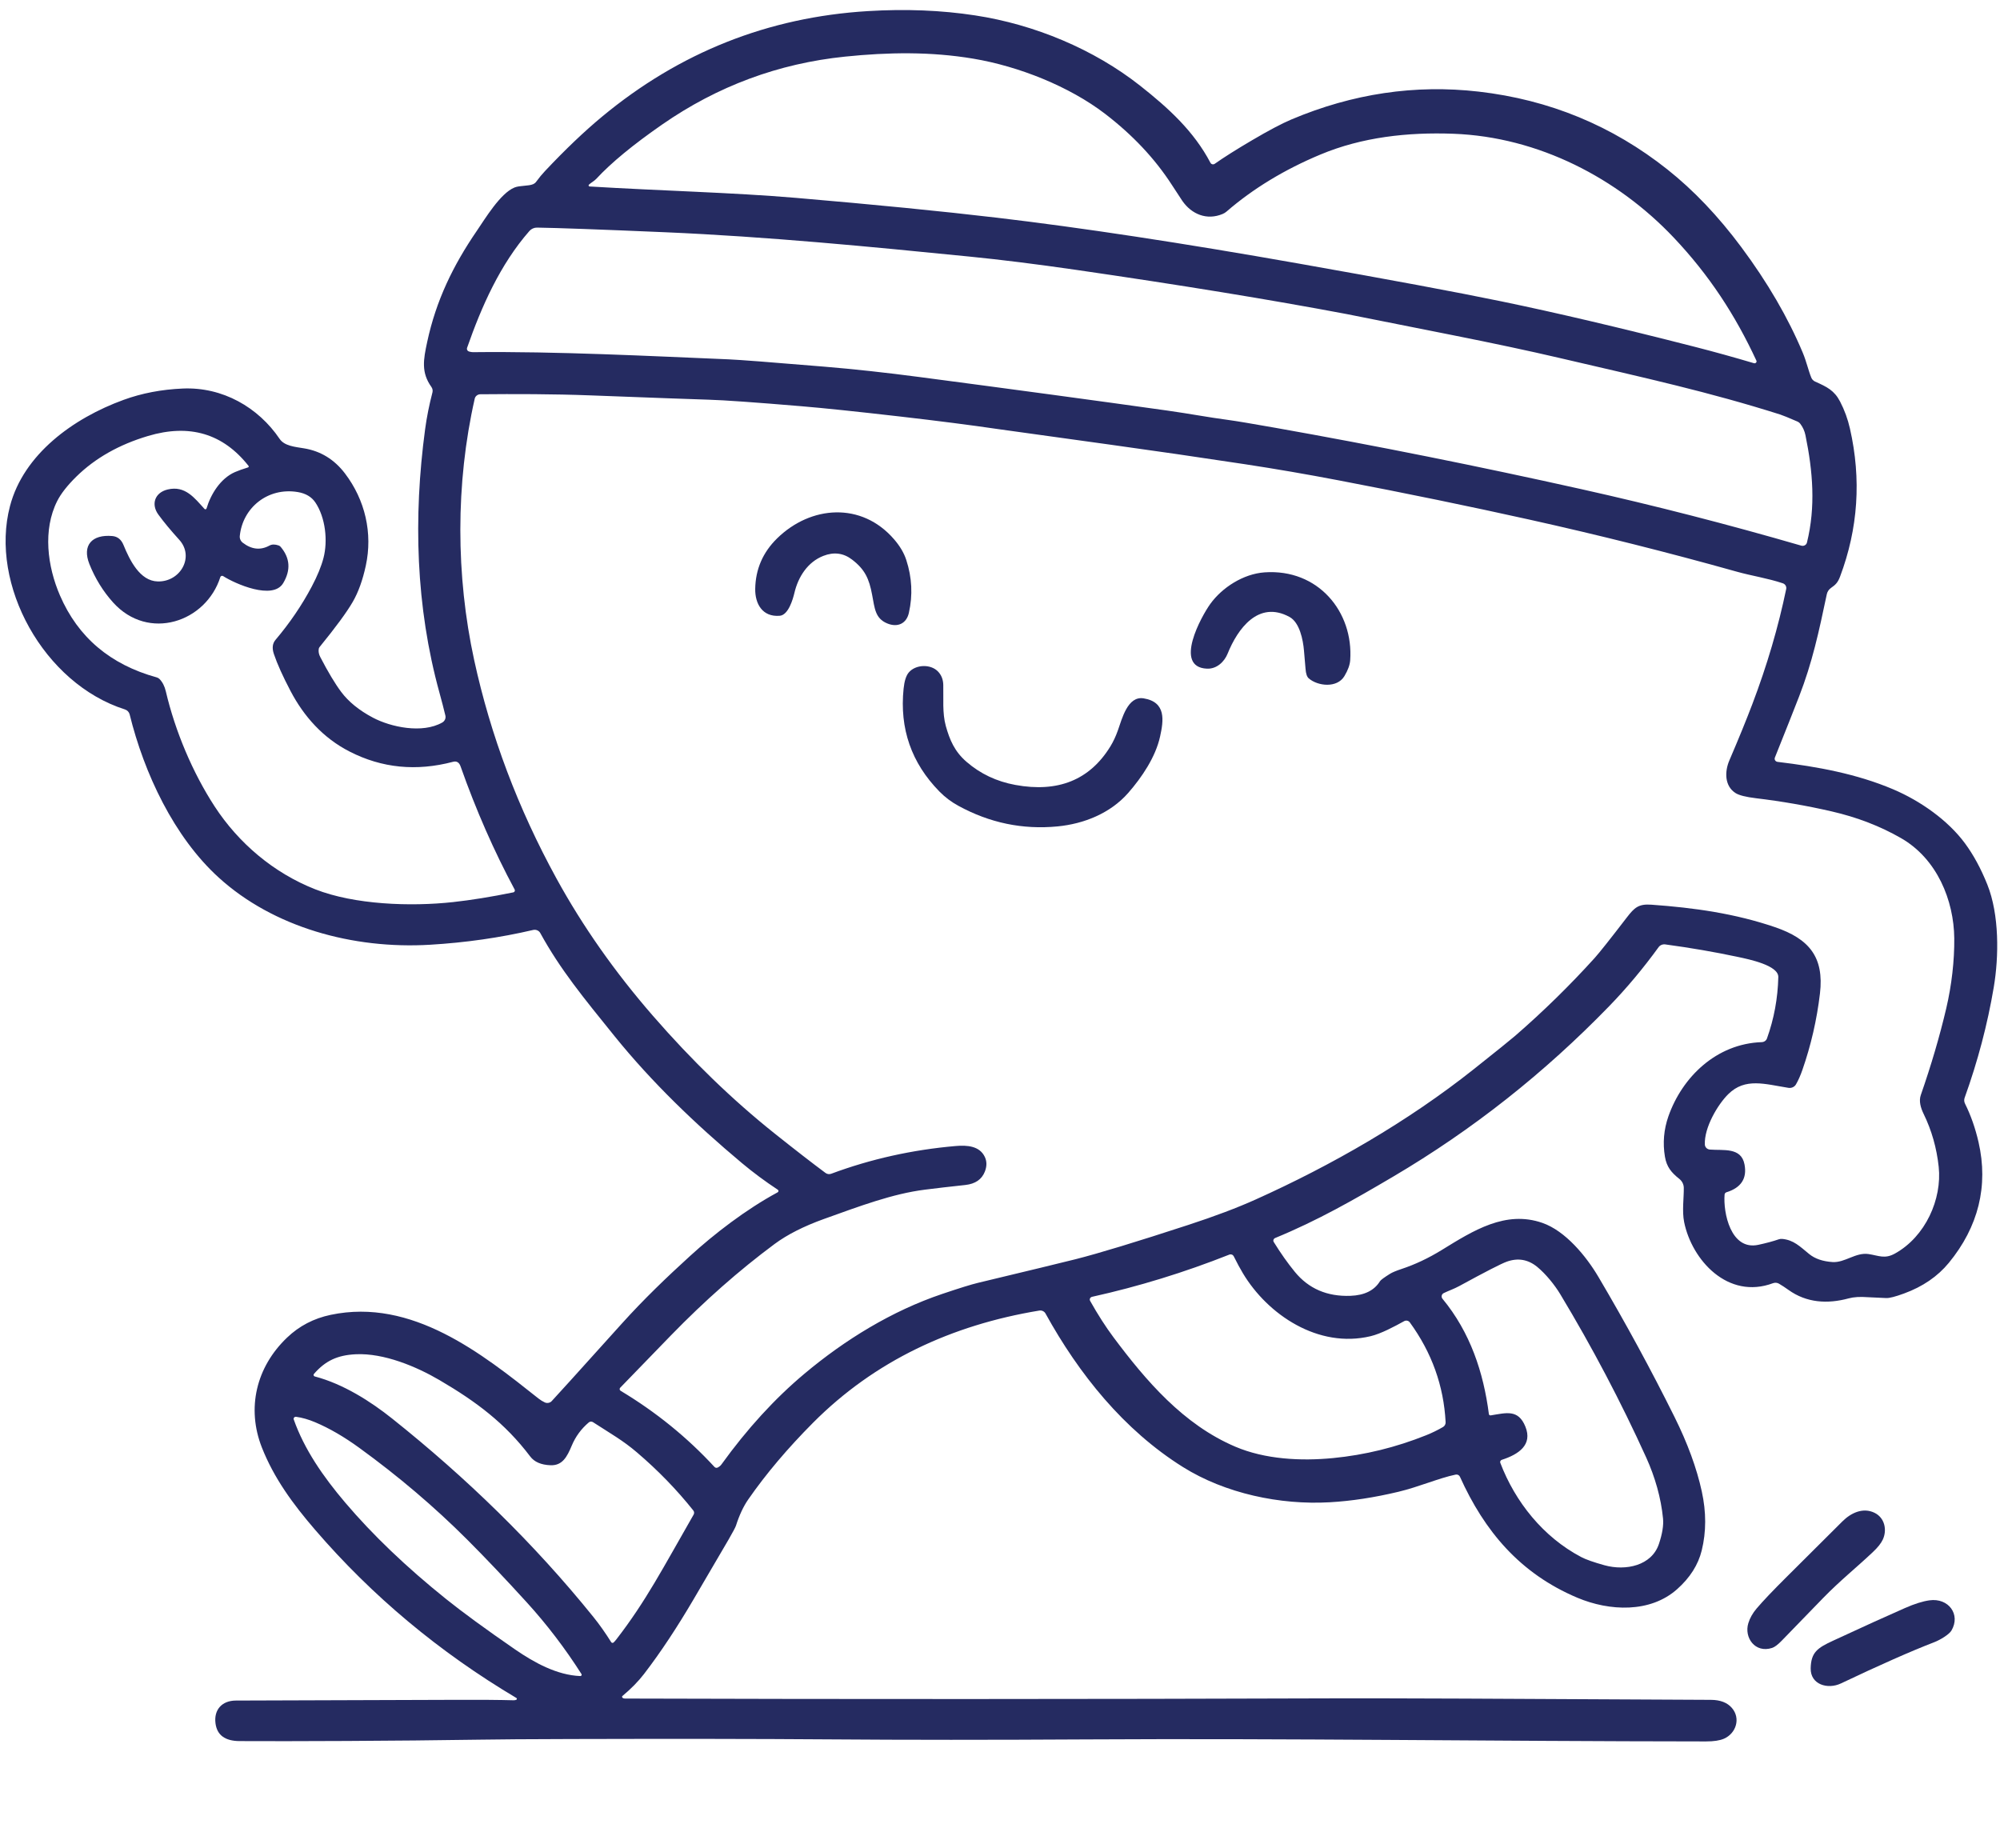 <svg width="105" height="97" viewBox="0 0 105 97" fill="none" xmlns="http://www.w3.org/2000/svg">
<path d="M27.106 89.237C27.115 89.232 27.122 89.226 27.128 89.218C27.133 89.21 27.136 89.2 27.136 89.191C27.137 89.181 27.134 89.172 27.13 89.163C27.125 89.155 27.118 89.148 27.109 89.143C23.059 86.736 19.536 83.793 16.541 80.312C15.372 78.956 14.378 77.593 13.748 75.993C12.939 73.936 13.444 71.773 15.074 70.221C15.709 69.614 16.471 69.216 17.362 69.029C21.628 68.131 25.311 71.071 28.276 73.426C28.384 73.51 28.493 73.577 28.603 73.627C28.662 73.654 28.728 73.662 28.792 73.65C28.856 73.639 28.915 73.609 28.959 73.564C29.067 73.456 30.296 72.097 32.648 69.486C33.807 68.201 34.999 67.059 36.225 65.942C37.493 64.784 39.154 63.5 40.825 62.598C40.838 62.592 40.849 62.582 40.856 62.57C40.864 62.558 40.869 62.544 40.87 62.53C40.87 62.516 40.867 62.502 40.861 62.49C40.854 62.477 40.844 62.467 40.832 62.459C40.162 62.017 39.534 61.55 38.947 61.059C36.514 59.021 34.235 56.835 32.268 54.403C30.621 52.364 29.421 50.907 28.364 48.984C28.33 48.921 28.274 48.871 28.206 48.842C28.138 48.812 28.061 48.806 27.989 48.823C26.251 49.229 24.447 49.488 22.576 49.599C18.516 49.841 14.351 48.678 11.486 46.075C9.133 43.939 7.567 40.597 6.807 37.507C6.792 37.446 6.762 37.391 6.718 37.345C6.674 37.299 6.619 37.265 6.558 37.245C2.299 35.893 -0.56 30.69 0.525 26.568C1.24 23.846 3.843 21.956 6.488 20.993C7.445 20.644 8.48 20.446 9.593 20.398C11.691 20.307 13.561 21.387 14.682 23.043C14.934 23.414 15.482 23.459 15.962 23.538C16.835 23.681 17.551 24.121 18.11 24.855C19.169 26.246 19.576 27.991 19.204 29.701C19.04 30.46 18.812 31.092 18.52 31.597C18.208 32.137 17.627 32.928 16.778 33.97C16.754 33.998 16.739 34.032 16.734 34.068C16.712 34.208 16.738 34.351 16.815 34.496C17.224 35.283 17.59 35.894 17.913 36.326C18.298 36.841 18.85 37.29 19.57 37.673C20.522 38.178 22.174 38.525 23.217 37.933C23.282 37.896 23.332 37.842 23.362 37.776C23.392 37.711 23.399 37.638 23.383 37.569C23.296 37.206 23.192 36.804 23.07 36.362C21.825 31.843 21.698 27.158 22.318 22.538C22.403 21.908 22.531 21.264 22.703 20.605C22.716 20.555 22.717 20.504 22.708 20.454C22.698 20.404 22.678 20.356 22.648 20.314C22.105 19.554 22.226 18.885 22.429 17.946C22.894 15.783 23.779 13.95 25.033 12.119C25.464 11.49 26.268 10.145 27.011 9.844C27.291 9.731 27.75 9.776 27.993 9.668C28.053 9.642 28.104 9.602 28.141 9.552C28.305 9.329 28.462 9.139 28.612 8.981C29.677 7.849 30.676 6.897 31.61 6.123C35.679 2.748 40.33 0.901 45.562 0.583C47.545 0.462 49.423 0.537 51.197 0.809C54.314 1.285 57.426 2.583 59.859 4.501C61.346 5.675 62.678 6.887 63.55 8.549C63.56 8.568 63.574 8.584 63.591 8.597C63.608 8.61 63.628 8.619 63.649 8.624C63.67 8.629 63.693 8.629 63.714 8.625C63.735 8.621 63.756 8.612 63.773 8.6C64.257 8.259 64.911 7.846 65.735 7.362C66.609 6.847 67.297 6.484 67.798 6.272C71.014 4.914 74.292 4.426 77.632 4.81C81.344 5.237 84.648 6.6 87.545 8.901C88.916 9.99 90.204 11.344 91.41 12.963C92.793 14.82 93.873 16.674 94.648 18.524C94.843 18.993 94.935 19.438 95.092 19.824C95.129 19.917 95.202 19.992 95.296 20.034C95.918 20.312 96.302 20.497 96.606 21.085C96.837 21.531 97.009 22.002 97.122 22.5C97.726 25.157 97.553 27.748 96.603 30.272C96.49 30.575 96.369 30.7 96.132 30.863C96.016 30.943 95.935 31.062 95.907 31.197C95.488 33.184 95.146 34.778 94.454 36.562C94.184 37.26 93.759 38.33 93.181 39.773C93.171 39.797 93.168 39.822 93.17 39.847C93.172 39.872 93.18 39.896 93.194 39.918C93.207 39.939 93.226 39.958 93.248 39.972C93.27 39.985 93.295 39.994 93.321 39.998C95.424 40.25 97.486 40.631 99.382 41.435C100.834 42.051 102.272 43.072 103.158 44.271C103.606 44.877 103.998 45.599 104.334 46.438C104.969 48.022 104.945 50.217 104.671 51.839C104.343 53.783 103.834 55.714 103.144 57.632C103.108 57.732 103.114 57.842 103.162 57.939C103.467 58.551 103.704 59.226 103.873 59.962C104.401 62.262 103.864 64.412 102.314 66.299C101.726 67.014 100.942 67.55 99.963 67.908C99.505 68.076 99.193 68.156 99.027 68.148C98.413 68.121 98.09 68.106 98.058 68.103C97.657 68.072 97.323 68.092 97.058 68.164C95.942 68.468 94.843 68.401 93.893 67.719C93.725 67.598 93.561 67.49 93.401 67.396C93.355 67.368 93.302 67.351 93.247 67.346C93.192 67.341 93.137 67.348 93.085 67.367C90.714 68.252 88.822 66.152 88.418 64.162C88.3 63.583 88.408 62.862 88.399 62.358C88.397 62.269 88.376 62.181 88.335 62.101C88.295 62.021 88.237 61.95 88.165 61.892C87.737 61.554 87.499 61.256 87.409 60.728C87.288 60.008 87.349 59.3 87.592 58.605C88.317 56.545 90.109 54.794 92.494 54.712C92.554 54.71 92.613 54.69 92.661 54.656C92.71 54.621 92.747 54.574 92.766 54.519C93.137 53.485 93.335 52.41 93.361 51.295C93.375 50.683 91.832 50.365 91.259 50.243C90.033 49.981 88.755 49.761 87.425 49.581C87.359 49.572 87.292 49.581 87.23 49.606C87.169 49.631 87.116 49.672 87.078 49.724C86.261 50.849 85.394 51.885 84.477 52.83C81.078 56.331 77.329 59.303 73.136 61.776C71.081 62.987 69.168 64.082 66.942 64.997C66.923 65.005 66.905 65.017 66.89 65.033C66.876 65.048 66.865 65.066 66.858 65.085C66.851 65.105 66.849 65.126 66.851 65.146C66.853 65.167 66.86 65.187 66.871 65.204C67.241 65.801 67.61 66.324 67.98 66.774C68.702 67.656 69.675 68.075 70.897 68.031C71.635 68.004 72.152 67.748 72.45 67.262C72.488 67.2 72.664 67.07 72.977 66.874C73.093 66.801 73.297 66.716 73.588 66.619C74.294 66.385 74.997 66.053 75.695 65.623C77.35 64.604 79.041 63.529 80.975 64.202C82.184 64.622 83.275 65.95 83.916 67.036C85.356 69.475 86.686 71.923 87.907 74.38C88.598 75.769 89.077 77.076 89.344 78.3C89.582 79.389 89.581 80.421 89.341 81.397C89.156 82.152 88.726 82.83 88.05 83.431C86.637 84.691 84.493 84.591 82.809 83.88C79.79 82.606 77.931 80.378 76.645 77.526C76.627 77.486 76.595 77.453 76.554 77.433C76.513 77.413 76.466 77.407 76.421 77.417C75.552 77.596 74.484 78.064 73.419 78.318C72.149 78.621 70.947 78.805 69.812 78.869C67.205 79.019 64.325 78.409 62.105 77.02C58.994 75.073 56.639 72.131 54.889 68.959C54.859 68.904 54.81 68.859 54.752 68.831C54.693 68.803 54.626 68.794 54.561 68.805C49.959 69.566 45.927 71.44 42.688 74.691C41.349 76.037 40.213 77.38 39.282 78.722C39.029 79.086 38.815 79.544 38.638 80.097C38.609 80.185 38.479 80.43 38.249 80.829C38.105 81.079 37.488 82.132 36.399 83.988C35.576 85.388 34.71 86.715 33.807 87.889C33.509 88.276 33.134 88.658 32.683 89.035C32.648 89.064 32.648 89.096 32.684 89.132C32.712 89.16 32.753 89.174 32.806 89.174C44.521 89.211 56.918 89.208 69.998 89.164C72.558 89.155 79.167 89.181 89.824 89.242C90.316 89.245 90.683 89.386 90.924 89.666C91.398 90.214 91.145 91.006 90.505 91.283C90.287 91.378 89.974 91.425 89.563 91.425C78.2 91.417 67.664 91.258 57.043 91.319C52.059 91.348 47.554 91.348 43.527 91.317C39.775 91.29 35.27 91.284 30.012 91.299C27.74 91.305 26.142 91.316 25.218 91.332C20.872 91.401 15.144 91.422 12.574 91.407C11.81 91.402 11.389 91.089 11.313 90.468C11.225 89.769 11.645 89.281 12.385 89.279C12.396 89.279 16.246 89.267 23.937 89.241C25.228 89.236 26.233 89.244 26.953 89.264C27.014 89.266 27.066 89.257 27.106 89.237ZM30.918 9.694C30.91 9.701 30.904 9.711 30.902 9.722C30.9 9.732 30.9 9.743 30.904 9.753C30.908 9.763 30.915 9.772 30.924 9.779C30.933 9.785 30.944 9.789 30.955 9.79C34.677 10.016 38.48 10.107 41.776 10.387C45.91 10.74 49.429 11.087 52.333 11.429C56.782 11.954 62.062 12.756 68.172 13.835C72.941 14.678 76.494 15.34 78.83 15.823C81.706 16.418 85.093 17.214 88.991 18.212C89.972 18.463 91.003 18.748 92.082 19.068C92.102 19.074 92.122 19.074 92.142 19.069C92.161 19.064 92.179 19.053 92.192 19.039C92.206 19.025 92.215 19.007 92.218 18.988C92.221 18.969 92.219 18.95 92.21 18.932C91.109 16.559 89.748 14.456 87.862 12.464C84.93 9.37 80.789 7.187 76.298 7.022C73.904 6.934 71.511 7.198 69.325 8.112C67.429 8.904 65.785 9.903 64.392 11.108C64.332 11.16 64.263 11.202 64.189 11.233C63.357 11.582 62.564 11.249 62.075 10.55C62.023 10.475 61.836 10.19 61.515 9.695C60.627 8.322 59.458 7.081 58.011 5.971C56.141 4.54 53.497 3.483 51.103 3.081C48.871 2.705 46.635 2.739 44.361 2.973C40.87 3.332 37.67 4.52 34.764 6.537C33.235 7.598 32.082 8.549 31.304 9.39C31.201 9.502 31.021 9.597 30.918 9.694ZM24.632 18.458C24.712 18.478 24.779 18.489 24.831 18.489C29.214 18.439 34.163 18.696 38.247 18.865C38.816 18.889 40.489 19.017 43.266 19.249C44.847 19.38 46.516 19.562 48.272 19.794C53.257 20.45 57.595 21.037 61.285 21.555C62.499 21.726 63.386 21.903 64.535 22.055C64.907 22.105 65.716 22.241 66.963 22.461C72.26 23.401 77.621 24.476 83.044 25.686C86.872 26.541 90.714 27.528 94.569 28.647C94.599 28.656 94.632 28.659 94.663 28.656C94.695 28.652 94.726 28.642 94.754 28.627C94.781 28.612 94.806 28.591 94.825 28.567C94.844 28.542 94.858 28.514 94.865 28.484C95.327 26.612 95.177 24.746 94.786 22.847C94.741 22.626 94.651 22.427 94.516 22.251C94.476 22.198 94.422 22.156 94.36 22.129C93.902 21.93 93.602 21.808 93.46 21.762C89.723 20.579 86.451 19.859 81.831 18.783C80.279 18.421 78.424 18.025 76.266 17.596C72.682 16.882 70.822 16.512 70.687 16.486C66.699 15.734 61.96 14.96 56.469 14.164C54.408 13.866 52.546 13.634 50.884 13.469C45.675 12.949 40.263 12.422 34.901 12.192C31.495 12.046 29.261 11.965 28.197 11.949C28.121 11.948 28.046 11.963 27.976 11.994C27.907 12.024 27.845 12.069 27.796 12.125C26.252 13.886 25.276 16.104 24.521 18.263C24.515 18.283 24.512 18.303 24.514 18.324C24.516 18.344 24.522 18.364 24.533 18.383C24.543 18.401 24.557 18.417 24.574 18.43C24.591 18.442 24.611 18.452 24.632 18.458ZM37.685 77.043C37.769 76.998 37.832 76.945 37.875 76.884C39.225 75.012 40.677 73.425 42.229 72.124C44.355 70.34 46.816 68.826 49.462 67.933C50.364 67.628 50.99 67.434 51.341 67.35C54.051 66.701 55.757 66.287 56.459 66.111C57.687 65.8 59.663 65.199 62.387 64.308C63.779 63.853 64.955 63.409 65.914 62.977C69.909 61.181 73.905 58.886 77.377 56.129C78.596 55.161 79.319 54.578 79.546 54.381C81.024 53.098 82.414 51.737 83.717 50.297C83.967 50.019 84.531 49.309 85.409 48.166C85.804 47.654 86.018 47.448 86.694 47.496C88.958 47.657 91.098 47.962 93.196 48.679C94.977 49.29 95.773 50.243 95.548 52.157C95.385 53.538 95.076 54.88 94.622 56.181C94.52 56.474 94.408 56.724 94.287 56.932C94.249 56.997 94.191 57.049 94.121 57.081C94.051 57.113 93.973 57.124 93.896 57.112C92.656 56.916 91.626 56.565 90.738 57.439C90.192 57.973 89.462 59.194 89.505 60.092C89.508 60.158 89.537 60.221 89.585 60.269C89.633 60.317 89.698 60.346 89.767 60.352C90.475 60.411 91.415 60.217 91.587 61.133C91.727 61.868 91.41 62.355 90.639 62.594C90.613 62.602 90.589 62.618 90.572 62.639C90.554 62.66 90.543 62.685 90.541 62.712C90.462 63.665 90.863 65.666 92.313 65.353C92.726 65.264 93.085 65.168 93.392 65.062C93.451 65.043 93.512 65.036 93.573 65.043C94.168 65.104 94.476 65.423 94.98 65.835C95.285 66.084 95.695 66.225 96.21 66.258C96.858 66.299 97.426 65.737 98.099 65.838C98.637 65.919 98.944 66.111 99.483 65.812C101.09 64.922 101.961 62.953 101.782 61.262C101.676 60.27 101.412 59.343 100.992 58.483C100.832 58.153 100.734 57.805 100.841 57.493C101.391 55.913 101.837 54.393 102.18 52.931C102.462 51.725 102.611 50.43 102.599 49.261C102.578 47.265 101.697 45.09 99.808 44.004C98.712 43.373 97.493 42.904 96.152 42.596C94.85 42.297 93.531 42.068 92.195 41.908C91.66 41.844 91.299 41.753 91.113 41.634C90.537 41.263 90.539 40.512 90.79 39.925C91.284 38.774 91.687 37.785 92 36.96C92.771 34.929 93.363 32.916 93.776 30.92C93.788 30.858 93.777 30.794 93.745 30.74C93.712 30.685 93.66 30.644 93.598 30.623C92.832 30.363 91.942 30.227 91.189 30.015C87.577 29.002 83.936 28.088 80.266 27.273C77.148 26.58 73.826 25.896 70.298 25.222C68.593 24.896 66.952 24.614 65.376 24.374C62.952 24.006 60.593 23.663 58.298 23.346C54.592 22.834 52.63 22.561 52.412 22.529C50.966 22.317 49.247 22.097 47.255 21.867C44.983 21.606 43.26 21.426 42.087 21.328C39.633 21.121 38.005 21.007 37.204 20.984C36.543 20.965 34.479 20.89 31.012 20.758C29.05 20.683 26.972 20.682 25.219 20.699C25.15 20.699 25.083 20.722 25.03 20.764C24.976 20.805 24.939 20.863 24.924 20.927C23.909 25.395 23.933 30.231 24.893 34.649C25.754 38.612 27.196 42.438 29.218 46.127C30.589 48.626 32.276 51.028 34.281 53.333C36.33 55.69 38.462 57.75 40.676 59.515C41.753 60.373 42.641 61.061 43.34 61.58C43.382 61.611 43.432 61.631 43.484 61.639C43.537 61.646 43.591 61.64 43.641 61.621C45.713 60.85 47.89 60.364 50.173 60.166C50.781 60.113 51.429 60.163 51.703 60.738C51.814 60.973 51.814 61.23 51.705 61.509C51.544 61.921 51.202 62.155 50.678 62.212C49.866 62.299 49.158 62.381 48.554 62.458C46.863 62.672 45.145 63.318 43.244 64.001C42.189 64.382 41.33 64.818 40.667 65.309C38.807 66.689 36.995 68.287 35.229 70.103C34.121 71.243 33.231 72.16 32.561 72.855C32.55 72.866 32.541 72.88 32.536 72.895C32.531 72.91 32.53 72.925 32.532 72.941C32.534 72.956 32.54 72.971 32.549 72.984C32.557 72.997 32.569 73.008 32.583 73.017C34.437 74.13 36.08 75.463 37.511 77.015C37.532 77.038 37.561 77.053 37.593 77.059C37.625 77.064 37.658 77.058 37.685 77.043ZM13.021 24.54C13.029 24.538 13.037 24.534 13.043 24.528C13.049 24.522 13.054 24.515 13.056 24.507C13.059 24.499 13.06 24.491 13.058 24.482C13.057 24.474 13.053 24.466 13.048 24.459C11.711 22.762 9.952 22.238 7.771 22.889C6.25 23.342 4.996 24.053 4.01 25.02C3.536 25.486 3.201 25.914 3.004 26.303C2.239 27.82 2.487 29.734 3.149 31.263C4.098 33.459 5.791 34.892 8.23 35.564C8.286 35.58 8.336 35.609 8.375 35.649C8.533 35.811 8.644 36.028 8.707 36.301C9.199 38.396 10.116 40.566 11.265 42.332C12.526 44.268 14.372 45.833 16.549 46.688C18.611 47.498 21.555 47.604 23.785 47.36C24.733 47.256 25.787 47.086 26.945 46.85C26.962 46.847 26.977 46.84 26.99 46.83C27.003 46.82 27.014 46.807 27.021 46.793C27.028 46.779 27.032 46.763 27.032 46.748C27.032 46.732 27.027 46.716 27.02 46.702C25.938 44.688 24.991 42.532 24.18 40.235C24.107 40.025 23.974 39.944 23.784 39.995C21.858 40.504 20.047 40.325 18.353 39.456C16.962 38.746 15.953 37.613 15.251 36.274C14.847 35.504 14.556 34.86 14.381 34.341C14.275 34.032 14.303 33.783 14.464 33.593C15.213 32.708 15.847 31.777 16.365 30.798C16.662 30.237 16.868 29.736 16.983 29.294C17.217 28.398 17.091 27.179 16.558 26.382C16.36 26.086 16.051 25.903 15.633 25.833C14.059 25.57 12.736 26.659 12.589 28.139C12.582 28.205 12.593 28.273 12.62 28.334C12.647 28.396 12.69 28.45 12.745 28.493C13.21 28.85 13.678 28.899 14.147 28.642C14.276 28.572 14.436 28.57 14.627 28.636C14.668 28.651 14.706 28.676 14.734 28.709C15.23 29.295 15.274 29.93 14.868 30.614C14.325 31.526 12.344 30.648 11.714 30.245C11.701 30.237 11.687 30.232 11.673 30.23C11.658 30.228 11.643 30.23 11.629 30.235C11.615 30.239 11.602 30.247 11.592 30.257C11.581 30.267 11.574 30.28 11.569 30.293C10.813 32.671 7.789 33.679 5.941 31.633C5.413 31.047 4.997 30.374 4.693 29.613C4.301 28.628 4.83 28.048 5.896 28.142C6.169 28.166 6.365 28.322 6.483 28.61C6.808 29.403 7.34 30.504 8.282 30.526C9.472 30.556 10.222 29.231 9.411 28.339C8.966 27.849 8.6 27.408 8.315 27.017C7.922 26.479 8.12 25.864 8.798 25.699C9.724 25.475 10.213 26.149 10.737 26.719C10.745 26.727 10.754 26.733 10.764 26.736C10.775 26.739 10.786 26.739 10.797 26.737C10.808 26.735 10.818 26.729 10.826 26.722C10.834 26.714 10.84 26.705 10.843 26.695C11.059 25.959 11.568 25.12 12.334 24.785C12.51 24.708 12.739 24.626 13.021 24.54ZM57.231 68.295C57.641 69.025 58.051 69.663 58.459 70.209C60.16 72.483 62.123 74.789 64.854 75.951C66.415 76.616 68.294 76.714 69.985 76.549C71.653 76.387 73.284 75.987 74.876 75.349C75.182 75.226 75.474 75.083 75.754 74.921C75.799 74.895 75.837 74.858 75.861 74.812C75.886 74.767 75.898 74.717 75.895 74.666C75.796 72.755 75.168 71.007 74.013 69.422C73.981 69.379 73.933 69.348 73.879 69.337C73.824 69.325 73.767 69.333 73.719 69.36C73.211 69.641 72.508 70.019 71.954 70.151C69.208 70.807 66.556 69.022 65.254 66.849C65.107 66.605 64.946 66.305 64.769 65.951C64.749 65.912 64.714 65.881 64.67 65.865C64.627 65.85 64.579 65.85 64.537 65.868C62.183 66.801 59.782 67.54 57.332 68.083C57.309 68.088 57.288 68.099 57.269 68.113C57.251 68.127 57.236 68.145 57.227 68.166C57.217 68.186 57.212 68.208 57.213 68.231C57.214 68.253 57.22 68.275 57.231 68.295ZM78.261 74.308C79.075 74.178 79.707 73.97 80.082 74.896C80.472 75.853 79.734 76.353 78.844 76.641C78.828 76.646 78.813 76.655 78.8 76.665C78.788 76.676 78.778 76.689 78.77 76.704C78.763 76.718 78.758 76.734 78.758 76.75C78.757 76.766 78.759 76.782 78.765 76.797C79.546 78.848 81.017 80.694 83.013 81.745C83.26 81.875 83.667 82.018 84.236 82.176C85.362 82.487 86.713 82.191 87.092 81.061C87.271 80.528 87.344 80.081 87.309 79.722C87.205 78.646 86.89 77.544 86.427 76.522C85.102 73.601 83.6 70.745 81.919 67.954C81.625 67.465 81.156 66.883 80.703 66.511C80.223 66.119 79.69 66.028 79.105 66.238C78.814 66.342 77.983 66.769 76.609 67.519C76.341 67.666 76.04 67.768 75.797 67.887C75.77 67.9 75.746 67.919 75.728 67.942C75.709 67.965 75.696 67.992 75.69 68.02C75.684 68.048 75.684 68.078 75.691 68.106C75.698 68.135 75.711 68.161 75.73 68.184C77.191 69.952 77.884 72.054 78.167 74.243C78.168 74.253 78.172 74.263 78.178 74.272C78.183 74.28 78.191 74.288 78.199 74.294C78.208 74.3 78.218 74.305 78.229 74.307C78.239 74.309 78.25 74.31 78.261 74.308ZM32.215 86.229C32.258 86.19 32.308 86.133 32.367 86.057C33.916 84.053 34.801 82.33 36.415 79.518C36.435 79.484 36.444 79.445 36.441 79.407C36.438 79.368 36.423 79.331 36.399 79.3C35.531 78.21 34.544 77.193 33.436 76.248C32.701 75.621 32.087 75.282 31.131 74.663C31.098 74.642 31.059 74.632 31.02 74.634C30.98 74.636 30.943 74.651 30.913 74.676C30.515 75.012 30.215 75.42 30.015 75.9C29.77 76.484 29.526 76.951 28.898 76.925C28.407 76.906 28.053 76.753 27.837 76.466C26.503 74.703 24.994 73.582 23.074 72.456C21.865 71.746 20.158 71.029 18.681 71.098C17.708 71.145 17.077 71.446 16.481 72.132C16.472 72.143 16.466 72.155 16.463 72.169C16.46 72.182 16.461 72.196 16.466 72.209C16.47 72.222 16.478 72.234 16.488 72.244C16.499 72.253 16.512 72.26 16.526 72.264C18.022 72.656 19.464 73.578 20.594 74.48C24.459 77.561 28.036 81.025 31.152 84.89C31.472 85.286 31.783 85.728 32.087 86.213C32.093 86.223 32.102 86.232 32.112 86.239C32.122 86.245 32.134 86.249 32.147 86.251C32.159 86.252 32.172 86.251 32.183 86.247C32.195 86.243 32.206 86.237 32.215 86.229ZM30.465 87.993C30.478 87.993 30.491 87.99 30.502 87.984C30.513 87.978 30.523 87.97 30.529 87.959C30.536 87.949 30.539 87.937 30.539 87.925C30.539 87.912 30.536 87.901 30.529 87.89C29.669 86.539 28.708 85.28 27.644 84.111C26.517 82.874 25.48 81.781 24.533 80.834C22.813 79.114 20.923 77.507 18.863 76.012C18.057 75.427 17.284 74.979 16.545 74.668C16.195 74.521 15.862 74.425 15.545 74.382C15.526 74.379 15.506 74.381 15.488 74.388C15.47 74.394 15.454 74.405 15.442 74.419C15.429 74.433 15.421 74.45 15.417 74.467C15.414 74.485 15.415 74.504 15.421 74.521C15.976 76.091 16.956 77.51 18.119 78.881C19.567 80.587 21.334 82.276 23.418 83.948C24.289 84.647 25.499 85.531 27.05 86.601C28.051 87.29 29.245 87.946 30.465 87.993Z" fill="#252B61"/>
<path d="M40.937 32.328C40.018 32.405 39.637 31.685 39.649 30.916C39.666 29.881 40.05 28.997 40.801 28.262C42.567 26.537 45.233 26.339 46.935 28.309C47.244 28.665 47.459 29.027 47.579 29.397C47.88 30.317 47.926 31.244 47.716 32.176C47.591 32.736 47.126 32.96 46.573 32.727C45.944 32.462 45.923 31.942 45.784 31.215C45.629 30.392 45.414 29.899 44.735 29.38C44.282 29.032 43.778 28.967 43.225 29.184C42.412 29.502 41.91 30.266 41.706 31.129C41.627 31.463 41.39 32.29 40.937 32.328Z" fill="#252B61"/>
<path d="M68.712 35.617C68.615 35.535 68.558 35.365 68.54 35.106C68.54 35.104 68.513 34.788 68.459 34.156C68.411 33.598 68.236 32.682 67.697 32.388C66.061 31.499 64.97 33.023 64.449 34.319C64.277 34.744 63.876 35.129 63.362 35.105C61.591 35.021 63.085 32.337 63.538 31.709C64.162 30.843 65.276 30.127 66.389 30.049C69.204 29.851 71.066 32.124 70.885 34.663C70.868 34.91 70.766 35.188 70.58 35.498C70.194 36.137 69.186 36.025 68.712 35.617Z" fill="#252B61"/>
<path d="M60.044 36.664C61.234 36.861 61.089 37.83 60.904 38.669C60.67 39.737 59.95 40.809 59.23 41.63C58.284 42.708 56.89 43.254 55.523 43.386C53.694 43.564 51.956 43.203 50.312 42.303C49.942 42.102 49.612 41.852 49.32 41.555C47.85 40.056 47.222 38.256 47.439 36.154C47.48 35.756 47.569 35.475 47.706 35.31C48.062 34.882 48.855 34.846 49.247 35.256C49.423 35.44 49.515 35.672 49.522 35.954C49.539 36.669 49.467 37.435 49.654 38.111C49.858 38.842 50.115 39.455 50.745 39.998C51.469 40.624 52.321 41.028 53.302 41.208C55.547 41.622 57.211 40.949 58.294 39.188C58.445 38.942 58.576 38.663 58.688 38.348C58.904 37.743 59.199 36.522 60.044 36.664Z" fill="#252B61"/>
<path d="M96.725 79.874C97.17 79.429 97.806 79.123 98.417 79.424C98.952 79.686 99.082 80.334 98.844 80.834C98.753 81.027 98.583 81.242 98.332 81.477C97.492 82.274 96.611 82.974 95.71 83.9C94.509 85.137 93.788 85.88 93.547 86.13C93.34 86.344 93.169 86.473 93.036 86.516C92.142 86.807 91.556 85.972 91.787 85.218C91.868 84.952 92.011 84.697 92.216 84.454C92.55 84.058 93.094 83.487 93.847 82.74C94.887 81.71 95.847 80.754 96.725 79.874Z" fill="#252B61"/>
<path d="M95.061 87.586C95.079 86.749 95.41 86.518 96.233 86.138C97.787 85.417 99.046 84.845 100.011 84.422C100.514 84.201 100.943 84.066 101.299 84.017C102.299 83.879 102.949 84.761 102.45 85.606C102.331 85.808 101.867 86.092 101.554 86.213C100.324 86.688 98.688 87.411 96.647 88.381C95.96 88.708 95.043 88.444 95.061 87.586Z" fill="#252B61"/>
</svg>
